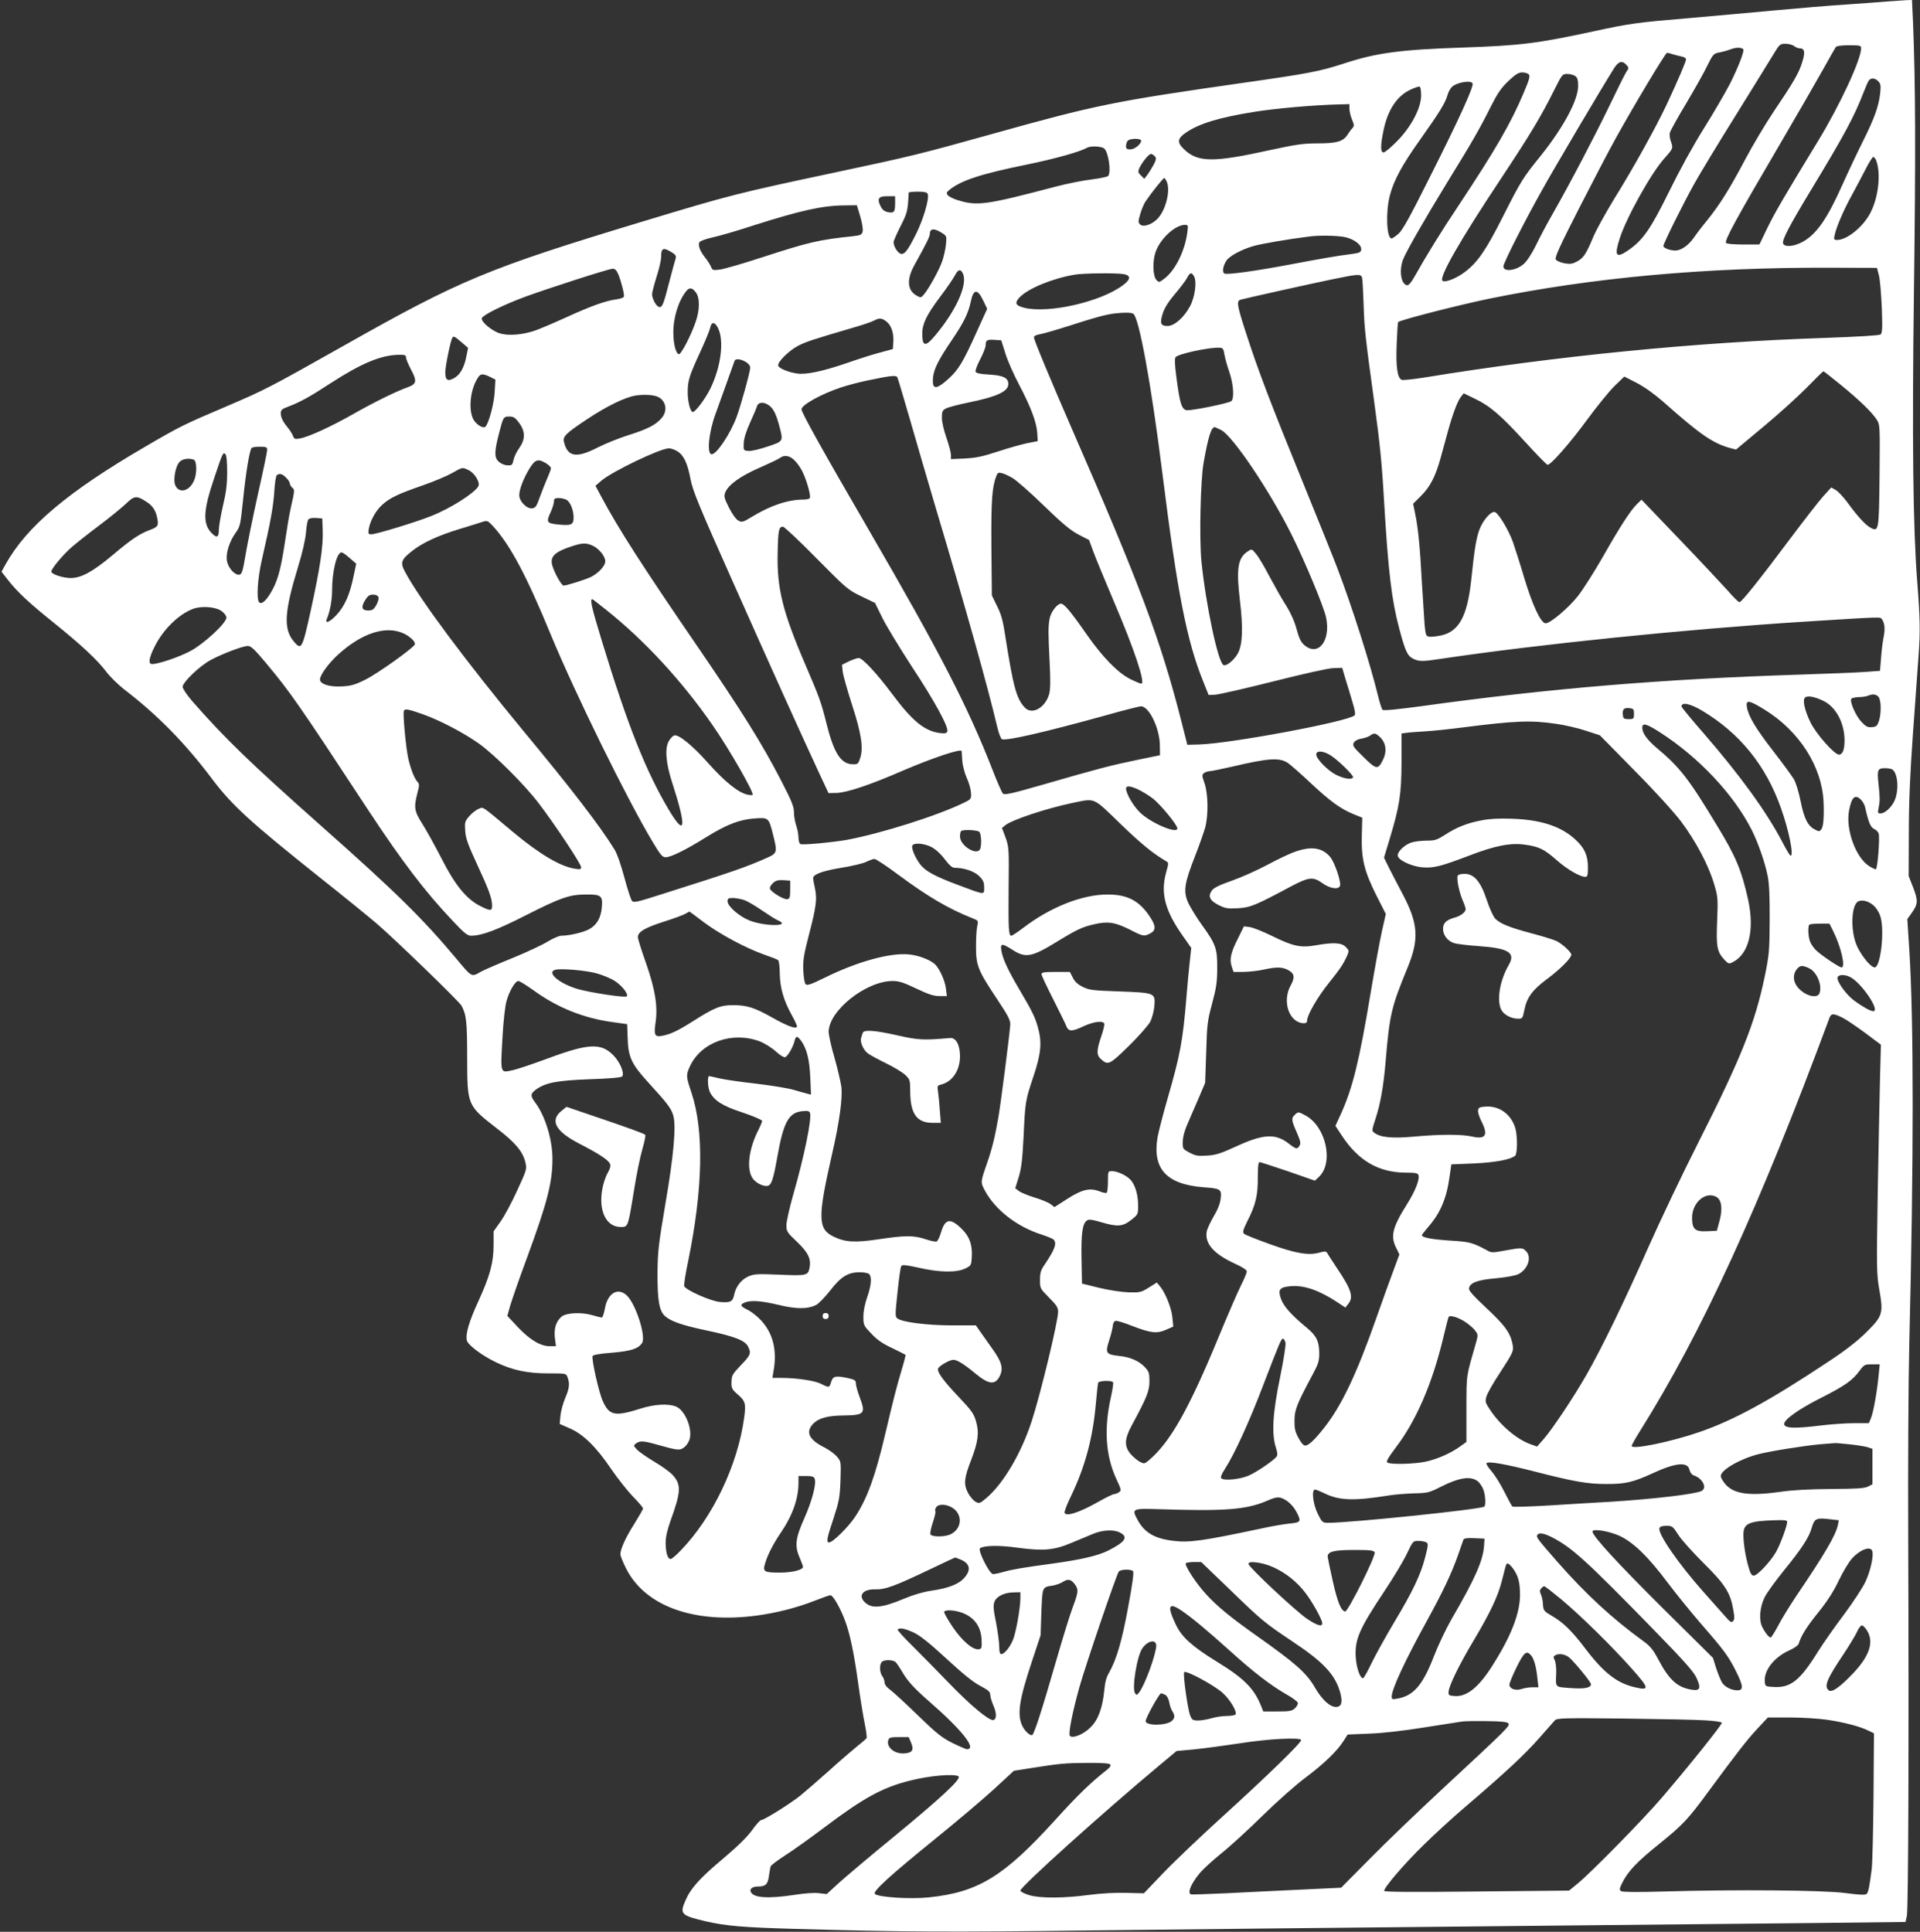 <?xml version="1.0" standalone="no"?>
<!DOCTYPE svg PUBLIC "-//W3C//DTD SVG 20010904//EN"
 "http://www.w3.org/TR/2001/REC-SVG-20010904/DTD/svg10.dtd">
<svg version="1.0" xmlns="http://www.w3.org/2000/svg"
 width="1272pt" height="1280pt" viewBox="0 0 1272 1280"
 preserveAspectRatio="xMidYMid meet">
<rect x="0" y="0" width="1272" height="1280" fill="#333333" stroke="none"/>
<g transform="translate(0,1280) scale(0.1,-0.1)"
fill="#ffffff" stroke="none">
<path d="M12500 12790 c-52 -5 -174 -13 -270 -20 -96 -6 -314 -24 -485 -40
-170 -16 -420 -38 -555 -50 -337 -28 -396 -36 -630 -87 -375 -81 -487 -95
-870 -108 -413 -14 -570 -35 -784 -105 -162 -53 -235 -67 -671 -129 -858 -123
-970 -145 -1670 -341 -469 -131 -531 -146 -1020 -250 -669 -142 -706 -152
-1295 -330 -1023 -310 -1200 -384 -1975 -822 -493 -278 -519 -291 -771 -399
-289 -123 -311 -134 -539 -267 -515 -300 -787 -529 -928 -781 l-27 -49 42 -54
c64 -82 143 -155 310 -289 182 -147 283 -242 343 -321 25 -33 78 -85 119 -117
217 -166 402 -354 578 -588 134 -179 255 -289 723 -662 149 -118 315 -253 370
-300 121 -104 545 -514 562 -544 32 -57 38 -105 38 -342 1 -323 -1 -318 202
-476 117 -90 166 -149 183 -218 11 -47 11 -49 -54 -190 -35 -78 -85 -170 -110
-205 l-46 -65 0 -89 c0 -118 -24 -206 -100 -372 -63 -137 -87 -220 -77 -262 8
-31 102 -101 192 -144 110 -53 209 -74 347 -74 118 0 119 0 128 -26 16 -40 12
-74 -16 -139 -14 -33 -28 -85 -31 -115 l-5 -55 68 -30 c88 -38 174 -122 274
-270 41 -60 105 -141 142 -180 38 -38 68 -74 68 -80 0 -6 -26 -51 -57 -101
-57 -89 -93 -168 -93 -203 0 -10 17 -52 37 -92 125 -251 449 -369 865 -314
134 18 270 53 389 100 48 19 93 35 101 35 17 0 66 -86 97 -170 32 -86 58 -209
86 -410 14 -102 34 -224 44 -272 10 -48 15 -91 12 -95 -3 -5 -33 -31 -66 -57
-33 -27 -116 -98 -183 -159 -68 -61 -154 -135 -190 -165 -71 -56 -240 -162
-260 -162 -6 0 -35 -31 -62 -70 -34 -46 -98 -108 -194 -189 -150 -126 -211
-194 -245 -274 -39 -89 -29 -99 132 -137 134 -31 244 -41 597 -51 713 -20 998
-22 1960 -10 547 6 1711 19 2585 27 875 9 1864 19 2200 22 l609 7 9 40 c10 44
14 1188 9 2495 -2 465 1 1048 7 1295 30 1214 30 2149 0 2613 l-13 202 32 45
c39 56 40 78 5 169 l-28 71 1 285 c0 206 8 387 27 655 15 204 32 441 38 528
11 154 10 237 -10 492 -27 348 -34 931 -21 1925 12 914 10 1366 -6 1768 l-7
152 -36 -1 c-20 -1 -79 -5 -131 -9z m-614 -295 c10 -8 26 -15 35 -15 35 0 40
-24 19 -91 -22 -72 -54 -128 -191 -331 -53 -79 -138 -222 -189 -318 -99 -188
-167 -297 -251 -401 -30 -36 -69 -87 -86 -112 -37 -53 -85 -87 -125 -87 -35 0
-78 17 -78 30 0 17 132 283 206 415 37 66 162 273 279 460 116 187 228 368
249 403 35 58 40 62 75 62 20 0 46 -7 57 -15z m444 -14 c0 -75 -141 -379 -287
-618 -224 -368 -281 -465 -333 -571 l-54 -112 -108 0 c-59 0 -109 4 -113 10
-11 17 61 150 360 660 111 190 237 408 280 485 43 77 82 146 87 153 7 8 38 12
89 12 71 0 79 -2 79 -19z m-781 -7 c10 -9 -35 -125 -88 -229 -31 -60 -109
-194 -173 -296 -71 -113 -162 -279 -231 -420 -122 -248 -173 -321 -272 -389
-79 -54 -92 -35 -54 81 44 138 208 432 295 529 59 66 60 68 43 115 -7 18 -9
43 -6 56 4 14 52 101 108 194 56 94 119 206 140 250 37 75 42 80 77 87 20 3
55 13 77 21 35 14 70 14 84 1z m-465 -34 c17 -5 43 -12 59 -15 15 -3 27 -11
27 -18 0 -15 -55 -143 -127 -297 -71 -151 -218 -417 -346 -623 -60 -98 -124
-214 -142 -258 -47 -113 -65 -139 -108 -162 -32 -17 -47 -18 -85 -11 -25 5
-50 16 -55 25 -8 13 27 89 155 340 91 178 200 387 243 464 126 227 329 565
339 565 5 0 23 -4 40 -10z m-309 -70 c17 -19 17 -21 -1 -47 -10 -16 -60 -116
-111 -223 -99 -205 -261 -514 -372 -709 -37 -64 -88 -159 -113 -212 -29 -59
-61 -108 -82 -127 -52 -46 -136 -56 -136 -17 0 22 134 287 252 498 84 152 400
686 482 816 29 45 53 52 81 21z m-646 -64 c9 -11 1 -38 -35 -122 -83 -198
-188 -379 -424 -735 -121 -181 -218 -338 -304 -491 -15 -27 -33 -48 -41 -48
-41 0 -58 91 -31 167 18 50 141 265 299 523 161 261 208 343 279 485 49 97 72
131 121 178 48 45 67 57 92 57 18 0 38 -6 44 -14z m307 -10 c15 -11 19 -26 19
-68 -1 -94 -101 -278 -250 -463 -115 -142 -130 -166 -248 -400 -112 -222 -168
-304 -252 -367 -58 -44 -134 -73 -149 -58 -23 23 114 264 383 669 200 302 270
418 360 599 49 98 52 102 84 102 18 0 42 -6 53 -14z m2009 -36 c15 -16 16 -30
11 -80 -10 -86 -39 -166 -113 -314 -36 -72 -98 -203 -138 -292 -99 -222 -169
-323 -258 -374 -60 -34 -124 -40 -134 -13 -8 22 42 118 180 346 227 374 292
496 354 657 14 36 29 71 35 78 15 18 42 15 63 -8z m-2689 -13 c8 -21 -90 -237
-281 -616 -134 -268 -182 -355 -210 -380 -20 -17 -40 -31 -46 -31 -33 0 -40
176 -11 286 27 102 81 201 204 374 125 176 164 240 178 291 5 20 19 44 30 54
33 30 127 45 136 22z m-341 -79 c0 -84 -66 -209 -160 -304 -40 -41 -80 -74
-89 -74 -21 0 -21 46 0 147 28 135 89 228 179 269 27 13 55 22 60 20 6 -1 10
-28 10 -58z m-475 -88 c0 -17 7 -47 15 -67 18 -43 18 -48 2 -65 -7 -7 -20 -26
-30 -41 -29 -45 -72 -57 -198 -57 -95 0 -141 -7 -313 -44 -380 -84 -481 -83
-573 6 -46 44 -43 70 12 108 88 61 219 101 455 139 144 23 394 45 558 49 l72
2 0 -30z m-1380 -212 c0 -23 -43 -58 -72 -58 -23 0 -28 4 -28 23 0 13 5 28 12
35 16 16 88 16 88 0z m-246 -51 c28 -20 49 -153 28 -183 -4 -5 -54 -16 -111
-23 -57 -7 -163 -28 -235 -47 -471 -124 -523 -131 -658 -88 -25 8 -52 22 -59
31 -11 13 -9 18 11 35 78 63 210 106 515 168 180 37 350 84 394 110 23 14 94
12 115 -3z m337 -53 c11 -13 9 -22 -9 -57 -13 -23 -31 -53 -42 -67 l-19 -25
-22 22 c-20 19 -21 25 -11 49 19 40 63 94 77 94 7 0 18 -7 26 -16z m4779 -28
c32 -85 15 -241 -37 -343 -47 -94 -156 -183 -222 -183 -21 0 -23 4 -17 30 10
52 61 171 114 266 27 50 68 127 91 172 23 45 46 82 51 82 6 0 15 -11 20 -24z
m-4699 -143 c24 -62 -10 -191 -65 -245 -39 -38 -93 -55 -113 -35 -13 13 -13
21 1 68 8 30 24 66 33 81 39 58 118 158 126 158 4 0 12 -12 18 -27z m-1585
-78 c12 -29 -27 -163 -75 -261 -60 -121 -83 -149 -111 -132 -20 13 -40 49 -40
74 0 8 21 56 47 107 45 90 47 99 53 220 0 4 27 7 60 7 45 0 62 -4 66 -15z
m-216 -64 c0 -57 -8 -65 -51 -56 -21 5 -35 17 -46 40 -24 50 -13 65 47 65 l50
0 0 -49z m-231 -85 c13 -44 19 -84 16 -99 -6 -23 -13 -26 -63 -32 -228 -24
-289 -38 -603 -140 -125 -41 -250 -77 -278 -81 -47 -6 -51 -5 -60 17 -5 13
-23 42 -40 63 -33 42 -47 77 -38 100 3 8 39 22 84 32 43 9 168 45 277 81 312
99 454 131 602 132 l81 1 22 -74z m2167 -106 c-16 -123 -80 -252 -152 -306
-32 -25 -36 -26 -51 -11 -26 26 -29 125 -7 188 32 89 128 177 193 179 23 0 23
-2 17 -50z m-1628 -2 c34 -21 34 -22 29 -77 -3 -31 -14 -81 -25 -112 -20 -58
-85 -176 -120 -219 -19 -23 -22 -24 -47 -10 -64 34 -70 106 -19 200 81 146
104 192 104 209 0 37 27 41 78 9z m2672 -29 c61 -13 112 -52 108 -83 -3 -18
-12 -22 -63 -29 -91 -11 -210 -32 -416 -71 -217 -41 -404 -67 -426 -59 -18 7
-12 50 12 86 20 31 100 74 180 97 53 15 233 46 370 63 66 9 187 6 235 -4z
m-4461 -100 c26 -16 32 -24 27 -42 -4 -12 -23 -82 -42 -155 -39 -153 -48 -174
-70 -165 -19 7 -44 55 -44 84 0 12 14 64 30 116 17 51 30 110 30 131 0 59 14
65 69 31z m7999 -154 c7 -27 15 -124 19 -215 5 -135 3 -167 -8 -176 -9 -7
-147 -15 -369 -23 -849 -28 -1783 -120 -2651 -262 -75 -12 -143 -19 -152 -16
-29 11 -40 84 -34 235 3 79 7 145 10 148 14 14 397 112 599 154 684 140 1434
209 2258 206 l315 -1 13 -50z m-8352 8 c21 -52 42 -136 37 -149 -2 -7 -26 -14
-52 -18 -69 -9 -164 -43 -333 -120 -81 -37 -173 -76 -205 -87 -79 -27 -171
-35 -228 -19 -54 15 -131 79 -123 102 9 22 145 89 288 142 169 61 550 184 577
185 17 1 27 -8 39 -36z m2285 0 c29 -75 -52 -249 -189 -410 -61 -73 -82 -69
-82 16 0 65 28 123 116 241 48 63 93 130 102 148 19 39 39 41 53 5z m1062 1
c51 -9 49 -35 -5 -75 -150 -111 -494 -188 -654 -148 -57 15 -64 32 -29 69 57
59 217 125 364 150 57 10 273 12 324 4z m468 -16 c19 -36 5 -138 -27 -197 -40
-75 -104 -131 -149 -131 -46 0 -53 18 -31 85 11 35 37 76 80 127 35 41 71 89
80 106 19 38 31 40 47 10z m1113 -10 c3 -13 7 -93 10 -178 5 -160 11 -211 70
-642 38 -277 51 -404 66 -668 27 -456 50 -649 100 -835 40 -150 54 -180 91
-199 39 -20 63 -20 187 -1 644 96 1613 195 2392 245 539 34 515 33 527 18 19
-24 23 -65 12 -119 -6 -30 -14 -92 -17 -139 l-7 -85 -95 -7 c-52 -4 -248 -12
-435 -18 -912 -29 -1663 -92 -2493 -207 -177 -24 -266 -33 -273 -26 -5 5 -19
48 -30 94 -50 206 -170 585 -269 844 -23 61 -125 315 -227 565 -210 515 -299
747 -378 993 -60 184 -64 213 -37 221 35 10 471 107 607 135 178 37 193 37
199 9z m-4415 -94 c28 -35 28 -115 0 -196 -30 -89 -98 -220 -112 -215 -20 6
-36 68 -36 143 -1 101 35 214 87 277 21 24 37 21 61 -9z m1906 -58 l25 -52
-68 -150 c-91 -202 -121 -252 -185 -311 -88 -80 -115 -77 -105 12 7 54 39 117
125 243 77 114 108 176 124 252 18 87 45 89 84 6z m993 -85 c38 -24 119 -467
192 -1051 100 -798 162 -1116 273 -1390 l34 -85 45 2 c25 2 198 41 384 88 202
51 363 87 397 88 l59 2 22 -75 c13 -41 34 -110 46 -152 16 -51 21 -81 14 -88
-41 -41 -827 -188 -1033 -193 l-75 -2 -43 170 c-134 525 -277 905 -718 1915
-148 340 -255 597 -255 614 0 10 14 17 38 21 20 3 114 30 207 60 168 54 232
71 290 78 58 7 110 7 123 -2z m-1635 -52 c32 -24 50 -79 45 -138 l-3 -44 -85
-23 c-47 -12 -143 -43 -215 -68 -162 -56 -275 -80 -335 -71 -58 9 -117 33
-124 51 -9 23 71 102 134 134 54 27 91 39 349 115 68 19 135 42 150 50 36 20
54 18 84 -6z m-1117 -41 c43 -83 21 -258 -50 -403 -33 -67 -99 -155 -116 -155
-16 0 -34 67 -34 130 0 79 10 109 84 270 32 69 61 140 65 158 8 41 30 41 51 0z
m-1698 -96 l43 -37 -11 -55 c-14 -73 -40 -121 -79 -144 -45 -26 -61 -16 -61
38 0 39 35 209 47 229 7 12 16 8 61 -31z m3602 -72 c14 -47 56 -142 92 -210
78 -148 116 -250 120 -321 l3 -52 -67 -13 c-36 -7 -124 -32 -195 -55 -102 -34
-147 -43 -220 -47 l-93 -4 0 28 c0 16 -14 67 -30 114 -17 48 -30 104 -30 132
0 42 3 49 28 62 16 8 87 27 158 41 180 37 254 72 254 120 0 41 -32 57 -125 63
-61 3 -88 9 -92 19 -3 8 11 45 31 83 20 38 36 80 36 93 0 33 8 38 59 35 l44
-3 27 -85z m1452 -10 c4 -25 19 -77 33 -117 27 -80 33 -174 12 -191 -17 -14
-262 -64 -295 -60 -33 4 -46 46 -68 216 -12 92 -13 126 -5 136 19 22 225 66
291 62 21 -1 26 -7 32 -46z m-5422 -19 c0 -10 14 -43 30 -74 44 -82 41 -101
-17 -122 -80 -29 -221 -98 -362 -178 -146 -83 -296 -152 -353 -162 -34 -6 -39
-5 -47 17 -5 13 -20 37 -34 54 -33 40 -47 68 -47 97 0 20 9 28 48 42 81 31
142 64 284 157 202 131 334 186 451 187 39 1 47 -2 47 -18z m2249 -28 c19 -11
31 -26 31 -39 0 -27 -62 -252 -91 -329 -41 -110 -131 -245 -164 -245 -33 0
-21 139 24 264 16 45 50 140 76 211 26 72 49 136 51 143 5 17 37 15 73 -5z
m7251 -149 c127 -103 213 -187 243 -234 22 -35 22 -40 19 -370 -4 -369 -5
-375 -59 -347 -34 18 -89 78 -154 168 -26 35 -60 72 -77 82 l-30 17 -52 -57
c-29 -32 -124 -155 -213 -273 -209 -280 -329 -430 -343 -430 -7 0 -42 35 -79
78 -38 42 -181 195 -319 339 l-251 262 -28 -27 c-43 -41 -115 -152 -226 -348
-57 -100 -132 -218 -167 -263 -62 -79 -183 -181 -214 -181 -32 0 -88 120 -145
311 -25 85 -58 187 -72 228 -29 80 -94 188 -119 198 -25 9 -81 -55 -104 -119
-21 -61 -31 -120 -54 -338 -26 -234 -81 -334 -197 -360 -30 -7 -65 -10 -79 -9
-23 4 -25 9 -32 79 -3 41 -11 167 -18 280 -12 231 -25 365 -45 458 l-13 64 52
52 c61 61 96 128 131 255 14 50 36 130 49 179 32 114 63 196 85 223 l18 23 74
-36 c99 -47 172 -109 335 -288 75 -82 141 -150 147 -150 22 0 152 149 261 298
63 86 144 186 180 222 l67 65 82 -42 c52 -27 116 -73 176 -125 245 -218 330
-276 444 -307 l38 -10 182 152 c100 83 229 200 287 259 58 59 107 108 110 108
3 0 52 -39 110 -86z m-8944 49 l36 -18 -5 -85 c-4 -74 -39 -206 -61 -227 -13
-14 -56 10 -77 43 -38 62 -25 203 27 281 17 28 32 29 80 6z m2699 -3 c3 -5 39
-127 81 -271 41 -144 119 -410 173 -593 195 -651 347 -1194 407 -1450 10 -43
24 -81 32 -84 31 -12 285 47 669 153 127 36 241 65 252 65 53 0 122 -141 125
-254 l1 -70 -155 -32 c-169 -35 -251 -56 -624 -164 -205 -59 -251 -69 -262
-58 -7 7 -37 76 -67 153 -165 423 -350 782 -822 1595 -303 521 -445 776 -445
798 0 29 132 102 262 145 42 14 121 35 175 46 158 33 189 36 198 21z m-1583
-131 c51 -27 62 -91 22 -138 -38 -46 -95 -75 -223 -115 -63 -20 -154 -57 -203
-82 -141 -72 -198 -62 -222 39 -8 35 13 56 153 149 131 87 250 145 321 157 57
9 123 5 152 -10z m748 -69 c18 -19 35 -56 49 -108 32 -120 35 -114 -74 -151
-53 -18 -109 -31 -127 -29 -32 3 -33 4 -31 50 1 31 15 77 41 135 22 48 43 98
47 111 10 34 60 30 95 -8z m-1671 -102 c42 -57 42 -109 1 -167 -17 -23 -34
-58 -38 -79 -8 -34 -11 -37 -41 -35 -19 0 -43 11 -58 25 -29 27 -28 65 2 183
29 113 30 115 69 115 29 0 39 -7 65 -42z m4652 -48 c76 -39 320 -401 464 -689
89 -178 215 -480 230 -551 33 -154 -51 -263 -143 -185 -23 19 -35 44 -52 106
-14 52 -38 106 -68 154 -26 40 -75 127 -110 192 -34 66 -75 135 -91 153 -28
34 -28 34 -54 17 -67 -43 -78 -114 -52 -331 21 -178 17 -284 -13 -343 -24 -45
-75 -88 -96 -80 -36 14 -118 402 -147 691 -14 147 -6 537 15 651 31 173 50
234 74 235 1 0 21 -9 43 -20z m-6321 -131 c0 -11 -27 -143 -61 -292 -33 -150
-70 -330 -82 -402 -19 -114 -25 -130 -42 -133 -31 -4 -76 48 -82 96 -7 50 18
126 59 183 29 40 31 51 49 224 17 167 41 314 55 336 3 5 27 9 55 9 43 0 49 -3
49 -21z m2717 -9 c43 -26 68 -79 88 -186 15 -77 53 -170 280 -679 252 -566
444 -992 573 -1270 l61 -130 53 1 c69 2 222 53 440 148 201 86 387 148 389
129 0 -5 2 -33 4 -63 2 -31 15 -81 30 -115 15 -32 27 -77 28 -100 2 -38 0 -41
-43 -62 -176 -87 -554 -206 -780 -248 -98 -17 -289 -35 -307 -28 -7 3 -13 22
-13 43 0 21 -7 57 -15 80 -8 23 -15 63 -15 88 0 37 -15 74 -83 206 -130 252
-263 464 -562 901 -353 515 -519 773 -631 983 l-39 73 39 34 c72 61 388 213
446 214 14 1 39 -8 57 -19z m-2982 -138 c0 -81 -7 -136 -28 -224 -15 -65 -27
-135 -27 -157 0 -53 -14 -59 -50 -21 -58 62 -53 149 19 362 57 170 59 174 75
158 7 -7 11 -51 11 -118z m3752 84 c16 -13 41 -46 55 -73 29 -53 62 -168 53
-183 -3 -6 -21 -10 -40 -10 -104 0 -218 -38 -345 -115 -59 -36 -65 -37 -89
-24 -16 9 -40 43 -62 86 -32 64 -34 75 -24 101 22 51 98 106 223 161 66 29
128 58 138 66 28 21 59 18 91 -9z m-3973 -2 c20 -8 22 -91 2 -137 -30 -71 -98
-90 -124 -34 -17 35 0 129 29 158 19 19 62 25 93 13z m2334 -24 c17 -11 32
-25 32 -32 0 -7 -12 -40 -27 -73 -14 -33 -36 -89 -49 -125 -19 -55 -27 -65
-48 -68 -36 -5 -86 46 -86 87 0 38 29 114 70 180 36 57 55 63 108 31z m-514
-45 c41 -19 79 -83 65 -107 -26 -46 -185 -147 -312 -197 -102 -41 -365 -121
-396 -121 -21 0 -23 3 -18 35 9 54 47 123 89 160 50 46 107 73 269 129 75 26
162 63 195 82 69 39 66 39 108 19z m3605 -53 c25 -15 118 -96 206 -182 123
-119 177 -164 230 -192 l70 -36 29 -79 c16 -43 75 -186 131 -318 140 -327 216
-555 186 -555 -6 0 -40 14 -74 31 -82 42 -181 143 -287 294 -107 154 -150 205
-171 205 -25 0 -67 -55 -75 -98 -10 -50 -10 -99 0 -292 6 -119 5 -177 -3 -208
-25 -91 -113 -141 -161 -91 -56 59 -77 137 -130 474 -15 102 -27 145 -55 200
l-34 70 -3 320 c-2 312 4 396 33 472 8 21 14 24 36 18 15 -3 47 -18 72 -33z
m-4814 3 c14 -13 25 -30 25 -38 0 -8 7 -20 16 -28 17 -14 17 -17 -10 -136 -9
-39 -25 -134 -36 -210 -27 -180 -46 -255 -82 -325 -38 -72 -73 -107 -91 -89
-19 20 -11 157 18 283 58 253 75 348 82 448 3 58 11 108 17 112 19 13 36 9 61
-17z m-923 -161 c41 -26 62 -60 71 -114 8 -44 2 -52 -54 -73 -66 -25 -120 -61
-244 -166 -130 -109 -207 -151 -276 -151 -52 0 -129 25 -129 43 0 19 82 117
139 165 31 27 111 90 179 141 68 51 146 115 175 142 58 56 72 57 139 13z
m2780 15 c26 -14 48 -68 48 -118 0 -49 -15 -55 -105 -46 -74 8 -78 15 -45 86
11 24 20 54 20 67 0 18 6 22 31 22 17 0 39 -5 51 -11z m-1614 -203 c4 -107
-18 -251 -79 -530 -57 -259 -62 -266 -113 -206 -69 83 -63 195 29 495 28 91
48 179 52 225 3 41 10 81 16 88 6 8 26 12 51 10 l41 -3 3 -79z m1129 27 c113
-124 221 -327 379 -711 160 -388 506 -1094 677 -1379 52 -87 65 -103 87 -103
35 0 134 49 267 132 137 85 222 118 323 125 91 7 93 5 120 -102 31 -122 30
-128 -37 -158 -141 -63 -228 -93 -702 -243 -169 -54 -184 -57 -196 -41 -6 9
-29 79 -49 154 -22 83 -48 157 -66 186 -93 151 -287 404 -601 782 -379 459
-685 869 -784 1053 -35 64 -29 83 46 142 69 54 170 101 314 145 66 20 131 40
145 45 39 13 40 12 77 -27z m2142 -212 c199 -201 209 -210 297 -252 l91 -44
48 -98 c26 -53 115 -199 196 -324 154 -233 245 -402 235 -430 -5 -12 -16 -14
-51 -10 -101 14 -181 80 -313 257 -103 138 -198 240 -223 240 -10 0 -39 -10
-65 -22 l-46 -23 5 -46 c3 -25 31 -123 61 -217 63 -193 77 -289 54 -357 -13
-38 -16 -40 -51 -39 -77 3 -123 75 -172 272 -35 139 -45 168 -137 382 -154
358 -192 512 -186 751 3 148 8 169 35 169 9 0 109 -94 222 -209z m-1486 85
c43 -18 87 -71 87 -105 0 -30 -44 -78 -95 -104 -35 -17 -161 -57 -181 -57 -14
0 -60 82 -75 133 -17 59 16 91 131 128 67 22 91 23 133 5z m-1606 -84 l43 -37
-19 -90 c-24 -115 -58 -192 -111 -249 -43 -47 -79 -62 -65 -28 21 50 35 125
35 187 0 130 31 255 63 255 6 0 31 -17 54 -38z m190 -259 c4 -9 -3 -32 -14
-52 -17 -30 -27 -36 -54 -36 -43 0 -49 22 -19 70 17 27 28 35 51 35 19 0 32
-6 36 -17z m1509 -84 c253 -201 503 -472 705 -764 110 -158 277 -450 265 -462
-2 -3 -18 -2 -35 2 -59 13 -148 84 -256 205 -106 120 -201 197 -229 187 -8 -3
-23 -18 -33 -34 -30 -46 -23 -147 20 -278 97 -299 89 -367 -22 -181 -154 259
-274 563 -445 1123 -66 217 -79 273 -62 273 2 0 43 -32 92 -71z m-2548 -8 c18
-13 32 -31 32 -43 0 -37 -154 -179 -245 -225 -75 -39 -207 -83 -247 -83 -28 0
-22 39 17 117 56 112 158 212 252 248 56 22 151 15 191 -14z m1212 -151 c41
-21 74 -54 68 -70 -7 -22 -246 -193 -327 -233 -70 -35 -96 -42 -155 -45 -84
-5 -146 15 -146 46 0 29 56 106 118 163 161 147 323 198 442 139z m-923 -187
c167 -200 214 -267 684 -983 224 -340 375 -538 554 -727 80 -86 102 -103 126
-103 71 0 172 38 364 136 229 116 288 137 397 137 101 1 112 -8 105 -85 -6
-70 -33 -117 -84 -145 -38 -21 -132 -43 -184 -43 -15 0 -56 -18 -91 -39 -35
-22 -142 -72 -238 -111 -96 -39 -188 -79 -205 -89 -62 -36 -58 -38 -162 87
-218 261 -401 442 -898 882 -473 420 -633 575 -853 826 -34 40 -62 81 -62 93
0 31 114 140 188 179 79 42 209 91 243 92 21 0 43 -20 116 -107z m10687 -229
c19 -19 21 -112 3 -164 -10 -29 -17 -36 -45 -38 -28 -3 -40 3 -70 35 -38 40
-79 134 -67 153 3 5 25 10 48 11 23 0 51 4 62 9 31 13 52 11 69 -6z m-364 -28
c84 -41 140 -147 140 -263 0 -61 -13 -93 -37 -93 -30 0 -149 134 -188 212 -41
84 -56 155 -34 168 18 12 66 2 119 -24z m-390 -58 c231 -142 381 -378 391
-613 4 -95 -1 -161 -14 -179 -13 -17 -16 -17 -44 -2 -46 23 -71 72 -94 187
-11 57 -31 122 -44 145 -13 22 -75 107 -138 188 -116 150 -164 230 -174 292
-8 49 15 45 117 -18z m-415 -6 c250 -149 424 -363 524 -647 53 -149 86 -315
64 -315 -5 0 -28 39 -53 87 -104 200 -279 442 -519 719 -83 95 -151 177 -151
183 0 31 57 19 135 -27z m-450 -22 c0 -33 -2 -35 -35 -35 -29 0 -36 4 -38 23
-6 40 5 54 40 50 30 -3 33 -6 33 -38z m-8028 -1 c114 -40 273 -123 376 -196
106 -76 302 -272 398 -398 106 -139 279 -400 279 -421 0 -14 -7 -16 -42 -10
-97 15 -236 98 -413 246 -211 177 -191 164 -225 150 -17 -7 -44 -28 -61 -48
-29 -33 -31 -40 -27 -96 3 -50 17 -90 80 -226 78 -168 98 -224 98 -272 0 -35
-12 -35 -77 -2 -91 45 -168 138 -257 314 -44 85 -101 189 -128 231 -54 85 -57
109 -33 203 14 52 14 61 1 75 -21 24 -44 81 -61 154 -16 71 -38 304 -29 318 8
14 26 11 121 -22z m7512 -65 c58 -8 148 -29 198 -46 l92 -30 228 -232 c137
-138 261 -275 310 -339 98 -131 182 -290 218 -412 26 -86 27 -97 21 -247 -7
-173 -1 -206 51 -260 24 -25 28 -26 53 -13 107 55 145 213 101 415 -44 196
-81 285 -206 490 -187 310 -246 386 -399 514 -64 54 -96 99 -96 134 0 34 26
28 115 -29 259 -166 491 -413 610 -648 43 -86 89 -218 106 -306 10 -48 14
-139 13 -290 -1 -205 -3 -230 -32 -372 -64 -310 -156 -541 -438 -1098 -106
-209 -256 -524 -334 -700 -161 -364 -306 -663 -410 -845 -87 -152 -224 -357
-283 -425 l-44 -50 -39 14 c-92 31 -203 125 -272 229 -33 49 -34 55 -24 90 6
20 43 86 82 145 100 154 100 155 89 208 -16 72 -52 120 -174 234 -85 80 -115
113 -113 128 5 37 57 57 178 67 64 6 128 17 148 27 64 31 92 113 52 153 -24
24 -29 24 -140 4 -80 -15 -90 -15 -116 0 -98 53 -116 58 -248 66 -121 8 -186
20 -186 36 0 3 18 26 40 52 81 92 123 189 143 333 l12 84 150 6 c143 7 240 25
273 51 15 13 16 127 2 179 -26 93 -104 152 -195 147 -43 -3 -50 -6 -53 -25 -2
-12 8 -44 22 -72 47 -92 29 -122 -60 -102 -71 16 -209 16 -385 0 -144 -13
-223 -6 -264 25 -18 13 -17 17 8 94 32 97 53 214 67 382 26 309 38 358 144
616 79 190 72 293 -30 487 -30 56 -70 134 -90 173 l-35 71 35 116 c68 225 80
301 81 515 l0 192 30 4 c17 3 73 7 125 10 52 3 165 15 250 26 344 44 454 49
619 24z m-1179 -77 c52 -40 63 -102 30 -166 -31 -62 -43 -60 -127 23 -68 66
-74 76 -64 95 8 13 25 23 51 27 22 4 48 13 57 20 22 17 34 17 53 1z m-318
-130 c50 -30 159 -137 152 -148 -10 -17 -60 -9 -112 17 -56 28 -132 106 -132
135 0 27 45 25 92 -4z m-276 -55 c21 -16 90 -76 152 -135 124 -116 194 -167
280 -202 l57 -23 -3 -119 c-4 -153 16 -236 98 -399 l61 -120 -25 -111 c-14
-61 -48 -248 -76 -415 -76 -455 -119 -627 -197 -800 l-36 -78 41 -62 c111
-170 246 -248 429 -248 57 0 75 -3 80 -15 10 -28 -19 -104 -75 -193 -98 -156
-112 -213 -71 -293 l20 -41 -40 -108 c-22 -59 -73 -199 -112 -311 -132 -376
-232 -586 -350 -734 -65 -82 -104 -117 -125 -113 -10 1 -29 25 -43 53 -21 39
-26 63 -25 115 1 69 15 106 119 300 39 72 45 92 45 142 0 79 -18 117 -81 169
-103 85 -155 143 -173 194 -21 62 -9 76 67 83 87 7 188 -28 306 -106 l54 -36
18 23 c38 46 23 95 -74 239 -28 43 -57 86 -62 96 -9 16 -15 17 -55 6 -72 -20
-157 -5 -329 57 -86 31 -162 61 -169 68 -11 10 -7 25 21 82 56 110 71 174 70
291 0 69 3 102 11 102 6 0 91 -28 189 -61 l178 -62 26 24 c101 94 48 336 -90
409 -45 24 -46 24 -66 6 -27 -25 -27 -35 9 -117 24 -55 29 -73 20 -89 -15 -27
-23 -26 -75 15 -87 66 -167 61 -345 -21 -105 -48 -136 -58 -195 -61 -60 -4
-76 -1 -115 20 -45 24 -45 25 -44 74 1 34 13 77 39 134 20 46 53 122 73 169
l36 85 7 200 c5 184 8 210 39 325 28 104 34 144 34 235 1 130 -9 159 -104 290
-33 46 -72 110 -87 141 -35 76 -27 129 42 306 30 76 61 165 70 197 21 83 19
222 -5 291 -18 51 -18 56 -3 68 9 6 26 12 36 12 11 0 78 14 149 30 246 58 318
62 374 22z m4000 -40 c38 -25 46 -139 15 -208 -21 -45 -64 -84 -93 -84 -18 0
-19 4 -12 38 9 45 9 66 -1 159 -10 92 -5 103 42 103 21 0 43 -4 49 -8z m-4996
-133 c24 -11 67 -37 95 -58 52 -39 165 -177 165 -200 0 -40 -181 38 -250 108
-44 44 -90 124 -90 156 0 20 26 19 80 -6z m4790 -69 c11 -11 22 -32 26 -47 22
-100 36 -134 59 -145 14 -6 27 -20 31 -30 9 -29 -7 -238 -19 -238 -5 0 -24 9
-42 20 -90 55 -159 244 -135 369 17 91 40 111 80 71z m-4908 -158 c140 -135
215 -196 303 -248 18 -10 18 -13 0 -77 -37 -137 -7 -251 111 -418 l56 -80 -11
-102 c-6 -56 -16 -158 -21 -227 -24 -289 -42 -383 -124 -666 -30 -104 -60
-221 -67 -258 -36 -211 59 -314 306 -333 112 -8 119 -13 112 -75 -4 -33 -20
-74 -46 -117 -21 -36 -42 -81 -46 -98 -16 -80 43 -149 180 -213 55 -25 85 -44
85 -55 0 -8 -17 -50 -39 -93 -21 -42 -87 -194 -146 -337 -199 -483 -323 -702
-464 -821 -28 -24 -32 -24 -59 -10 -16 8 -43 31 -61 51 -43 50 -42 99 4 185
102 189 120 232 120 297 0 55 -3 65 -30 94 -39 42 -99 68 -174 75 -84 9 -90
20 -63 102 12 37 23 80 24 97 2 18 9 31 19 33 9 2 58 -13 108 -33 124 -48 165
-53 226 -26 l48 21 -6 60 c-5 61 -46 164 -83 208 l-20 24 -54 -34 c-50 -31
-58 -33 -134 -31 -47 2 -129 14 -195 30 l-113 28 -3 163 c-3 171 6 236 37 256
13 8 36 5 92 -12 109 -32 143 -30 199 14 46 36 47 38 47 93 0 68 -15 126 -43
165 -23 32 -88 65 -129 66 -28 0 -28 0 -28 -69 0 -39 -4 -72 -9 -75 -4 -3 -27
2 -49 11 -63 24 -116 11 -213 -52 l-83 -53 -24 18 c-13 11 -61 31 -107 45 -45
14 -93 33 -106 44 l-23 18 23 74 c18 59 24 114 32 264 11 238 12 242 66 404
51 152 57 227 28 328 -20 69 -38 104 -122 247 -75 127 -111 204 -119 258 -8
49 4 49 76 3 84 -54 125 -47 287 52 137 84 173 101 253 119 90 21 138 13 236
-36 87 -45 93 -46 134 -25 38 20 39 48 1 106 -70 109 -150 152 -281 152 -169
1 -380 -83 -560 -220 -38 -29 -74 -53 -80 -53 -18 0 -20 43 -18 315 3 261 2
272 -20 335 l-24 64 22 18 c45 36 270 111 446 148 153 31 131 41 316 -138z
m-934 -54 c13 -13 16 -85 6 -112 -19 -50 -134 19 -134 81 0 16 3 33 7 36 11
12 108 8 121 -5z m-318 -100 c28 -15 61 -44 88 -80 32 -42 50 -58 67 -58 62 0
130 -23 162 -55 27 -27 33 -41 33 -75 0 -51 9 -52 -175 17 -152 57 -215 91
-249 136 -32 42 -59 105 -52 123 8 22 76 17 126 -8z m-216 -186 c193 -143 329
-223 490 -287 38 -15 38 -16 30 -53 -5 -20 -8 -82 -8 -137 0 -123 14 -157 141
-347 72 -109 87 -137 86 -167 -3 -54 -61 -512 -79 -616 -23 -131 -41 -205 -75
-303 -44 -126 -44 -125 -13 -183 68 -125 209 -235 368 -287 44 -14 84 -31 88
-37 20 -27 6 -63 -59 -161 -28 -40 -33 -57 -33 -105 0 -56 1 -57 60 -117 50
-50 60 -65 60 -94 0 -62 -116 -544 -175 -725 -69 -212 -187 -412 -298 -507
-46 -39 -49 -40 -75 -26 -15 9 -37 35 -50 60 -29 57 -25 97 24 222 44 116 52
176 30 251 -14 49 -30 72 -111 157 -107 113 -148 170 -140 192 7 18 76 58 101
58 25 0 73 -30 145 -90 90 -75 132 -79 163 -17 24 50 13 93 -49 179 -25 35
-59 84 -77 109 l-33 47 -162 0 c-165 1 -324 21 -358 46 -15 11 -15 24 1 173 9
89 20 167 25 174 6 10 30 8 116 -11 138 -32 251 -33 308 -5 39 19 40 22 43 75
5 82 -15 137 -66 187 -76 75 -111 69 -138 -24 -9 -30 -22 -57 -29 -59 -7 -3
-40 4 -73 15 -77 26 -135 26 -309 0 -159 -24 -223 -20 -300 17 -106 51 -107
125 -9 554 47 204 69 366 60 438 -4 31 -24 118 -45 192 -22 74 -39 152 -39
173 0 140 247 337 424 337 41 0 73 -10 156 -50 82 -39 116 -50 154 -50 l49 0
-6 49 c-6 54 -44 136 -74 163 -32 29 -108 58 -170 64 -125 13 -345 -48 -559
-154 -91 -45 -117 -53 -126 -44 -8 8 -14 47 -16 91 -3 65 2 101 36 232 49 189
56 239 42 309 -7 30 -12 61 -13 69 -3 27 59 50 186 71 70 11 144 29 165 39 20
10 45 19 54 20 10 1 83 -48 162 -107z m-719 -97 c0 -52 -3 -60 -20 -63 -26 -3
-115 53 -115 73 0 8 10 24 22 35 18 16 33 20 68 18 l45 -3 0 -60z m-304 -69
c20 -7 72 -37 115 -67 44 -30 91 -60 107 -67 95 -41 -84 -42 -188 -1 -68 27
-145 94 -145 127 0 19 6 22 38 22 20 -1 53 -7 73 -14z m7491 -45 c15 -17 32
-47 37 -68 27 -97 -1 -333 -39 -333 -25 0 -84 71 -116 138 -47 100 -41 282 10
301 31 12 77 -5 108 -38z m-7760 -101 c103 -78 280 -173 403 -216 44 -15 85
-31 90 -36 6 -5 11 -46 11 -91 2 -94 26 -177 80 -274 19 -34 34 -67 34 -73 0
-22 -58 -2 -161 56 -120 68 -171 84 -263 84 -84 0 -124 -17 -269 -109 -98 -62
-147 -85 -204 -95 -45 -8 -52 7 -40 88 16 106 -2 219 -63 394 -29 81 -53 158
-54 171 -2 36 46 64 178 106 61 19 122 42 136 50 14 8 26 14 27 15 2 0 45 -32
95 -70z m7482 -58 c52 -103 85 -242 56 -242 -16 0 -143 86 -172 117 -15 15
-32 41 -37 56 -12 31 -15 100 -4 110 3 4 35 7 69 7 l64 0 24 -48z m-158 -248
c50 -24 86 -109 69 -163 -15 -47 -115 -13 -155 51 -23 37 -20 80 7 110 20 22
35 23 79 2z m-8031 -34 c38 -11 90 -32 115 -48 49 -30 96 -90 82 -104 -10 -10
-237 24 -322 48 -122 35 -212 110 -152 128 36 11 209 -4 277 -24z m8303 -24
c76 -40 201 -226 152 -226 -18 0 -72 30 -126 70 -56 42 -119 131 -110 155 7
19 49 19 84 1z m-8726 -86 c160 -117 336 -187 530 -213 l93 -13 3 -86 c3 -132
24 -177 140 -304 128 -140 150 -170 163 -218 19 -70 2 -266 -53 -584 -45 -266
-51 -314 -52 -457 -1 -176 11 -249 47 -283 38 -36 114 -63 276 -97 185 -39
256 -66 276 -106 23 -44 19 -57 -47 -125 -56 -59 -61 -68 -62 -110 -1 -41 3
-49 35 -78 57 -48 62 -64 49 -159 -42 -313 -208 -661 -419 -879 -30 -32 -61
-58 -68 -58 -20 0 -33 44 -33 108 0 38 11 85 31 142 71 195 73 242 17 305 -16
19 -71 59 -122 89 -50 30 -102 66 -116 81 -24 26 -25 27 -6 41 27 19 48 18
146 -10 131 -37 145 -38 174 -15 14 11 30 35 35 54 19 70 -31 191 -90 215 -50
21 -144 16 -234 -13 -171 -54 -208 -47 -251 48 -26 55 -76 279 -68 300 3 8 49
16 129 22 126 11 174 26 199 65 26 43 -39 249 -98 311 -59 60 -129 22 -148
-80 -6 -35 -16 -63 -21 -63 -5 0 -34 7 -64 16 -73 21 -173 16 -204 -11 -36
-33 -50 -78 -43 -140 l7 -55 -40 0 c-62 0 -132 42 -211 125 l-71 76 19 68 c11
37 61 182 113 322 132 359 167 494 167 650 0 129 -49 288 -116 376 -32 42 -30
57 7 84 65 46 140 60 356 68 125 4 207 11 214 18 18 18 -11 93 -56 139 -82 85
-164 82 -438 -20 -95 -35 -198 -70 -230 -77 -86 -18 -82 -30 -67 236 5 88 16
187 25 220 18 67 58 135 79 135 8 0 52 -27 98 -60z m8676 -184 c26 -13 93 -59
150 -101 l103 -77 -6 -226 c-3 -125 -10 -465 -15 -757 -8 -503 -8 -536 11
-643 27 -156 22 -172 -89 -282 -59 -58 -139 -120 -247 -191 -392 -261 -632
-391 -860 -469 -189 -65 -445 -117 -445 -91 0 6 23 48 52 94 412 656 791 1483
1259 2745 11 28 28 28 87 -2z m-7175 -156 c31 -12 78 -41 106 -66 28 -26 55
-42 63 -39 17 7 53 68 62 108 3 15 10 27 16 27 5 0 17 -12 28 -27 37 -52 55
-124 60 -242 l5 -114 -24 6 c-13 3 -55 15 -92 26 -38 11 -150 29 -250 41 -100
11 -209 27 -242 35 -33 8 -63 14 -67 15 -13 0 -9 -80 6 -108 29 -56 86 -91
211 -132 61 -20 122 -45 134 -56 2 -2 -10 -32 -27 -66 -62 -123 -77 -253 -37
-314 19 -30 69 -56 98 -52 27 4 39 36 67 194 40 227 75 291 162 301 37 4 49 2
54 -10 14 -36 -38 -290 -112 -547 -24 -85 -44 -174 -44 -198 0 -41 4 -48 71
-111 74 -71 94 -113 82 -173 -10 -49 -20 -52 -198 -44 -150 6 -169 5 -208 -12
-47 -21 -82 -67 -93 -120 -9 -47 -26 -55 -93 -49 -62 5 -228 79 -238 105 -3 7
8 82 26 165 98 479 106 865 22 1117 -37 109 -37 117 -9 177 74 158 280 231
461 163z m6337 -1030 c35 -19 43 -76 23 -155 l-19 -70 -64 -3 c-81 -4 -100 13
-100 90 0 100 89 176 160 138z m-5612 -512 c19 -19 14 -77 -13 -153 -15 -43
-25 -92 -25 -128 0 -57 1 -60 52 -113 38 -41 75 -67 138 -96 47 -23 87 -43 89
-45 2 -1 -10 -49 -27 -105 -31 -102 -54 -194 -107 -418 -65 -278 -120 -430
-199 -549 -47 -71 -149 -171 -173 -171 -20 0 -16 24 29 159 37 114 42 138 46
251 4 125 4 126 -23 158 -15 18 -51 44 -79 59 -108 53 -132 105 -77 161 37 36
95 52 198 53 141 2 150 12 108 122 -14 37 -25 78 -25 91 0 20 -7 25 -58 36
-78 16 -94 12 -106 -28 -11 -38 -14 -38 -67 -11 -42 21 -161 39 -263 39 l-59
0 9 53 c22 132 -5 241 -82 326 -24 27 -65 59 -89 71 -51 25 -56 36 -19 50 42
16 106 11 221 -16 118 -29 195 -29 251 0 17 9 58 52 92 95 71 92 118 121 196
121 27 0 55 -5 62 -12z m3952 -319 c25 -17 54 -42 64 -57 17 -22 18 -30 8 -66
-71 -248 -66 -214 -67 -450 l0 -220 -40 -29 c-60 -44 -153 -86 -231 -102 -75
-16 -231 -20 -252 -6 -11 6 3 30 56 101 134 176 240 421 312 720 18 74 34 139
37 144 9 14 66 -3 113 -35z m-1194 -134 c4 -15 -11 -111 -36 -233 -48 -232
-57 -373 -27 -464 11 -36 12 -51 3 -61 -21 -26 -127 -99 -181 -123 -56 -26
-166 -37 -184 -19 -7 7 2 28 26 65 62 97 159 308 251 550 111 289 120 310 132
310 5 0 12 -11 16 -25z m3930 -217 c-10 -107 -35 -247 -51 -285 l-14 -33 -98
0 c-54 0 -152 -7 -218 -15 -177 -22 -245 -19 -245 10 0 29 95 97 237 169 164
83 216 119 263 184 30 40 34 42 82 42 l51 0 -7 -72z m-5072 -47 c3 -5 -3 -48
-14 -97 -47 -208 -36 -388 35 -542 33 -71 35 -78 19 -89 -10 -7 -25 -13 -33
-13 -8 0 -58 -24 -110 -54 -123 -69 -208 -96 -218 -70 -3 7 15 55 40 106 95
196 147 389 167 618 6 69 13 131 15 138 5 14 91 17 99 3z m4879 -411 c49 -5
103 -14 120 -19 l32 -11 0 -117 0 -118 -30 -15 c-24 -12 -74 -15 -245 -16
-141 -1 -254 -7 -329 -18 -210 -30 -312 -16 -370 49 -17 20 -31 44 -31 55 0
39 124 112 247 144 81 21 301 56 408 66 50 4 95 8 100 8 6 1 50 -3 98 -8z
m-2091 -179 c272 -70 356 -84 483 -84 125 0 176 12 308 73 150 69 229 76 240
20 4 -16 15 -31 26 -35 60 -19 93 -83 54 -104 -40 -21 -313 -53 -593 -71 -96
-5 -283 -17 -415 -25 -131 -8 -243 -11 -246 -7 -4 4 -28 48 -53 98 -25 50 -63
111 -85 136 -22 25 -37 49 -33 53 13 14 121 -5 314 -54z m-4765 -48 c13 -33
-16 -144 -67 -260 -61 -136 -67 -187 -31 -267 11 -27 21 -53 21 -58 0 -20 -72
-38 -152 -38 -107 0 -116 5 -99 62 17 57 54 129 103 201 79 116 118 227 118
333 l0 44 50 0 c38 0 52 -4 57 -17z m4397 -21 c10 -10 25 -31 32 -49 15 -35
19 -109 7 -116 -31 -19 -884 -107 -1032 -107 -40 0 -42 2 -71 60 -31 62 -43
160 -18 160 6 0 34 -11 63 -25 97 -48 196 -51 425 -14 36 6 110 12 165 14 95
2 104 5 181 44 125 63 202 73 248 33z m-1286 -116 c34 -18 65 -51 86 -93 27
-55 23 -61 -51 -68 -38 -4 -120 -18 -183 -32 -396 -84 -481 -96 -591 -82 -121
15 -187 54 -233 139 -40 74 -36 76 147 70 430 -14 572 -3 707 54 66 29 83 30
118 12z m-2208 -51 c78 -40 78 -140 0 -180 -38 -20 -129 -20 -136 -1 -3 8 4
44 17 81 12 36 19 68 16 72 -4 3 -2 14 4 24 12 23 58 25 99 4z m5828 -82 l54
-6 -6 -31 c-14 -68 -84 -188 -275 -470 -44 -66 -99 -155 -121 -198 -23 -43
-45 -78 -49 -78 -12 0 -36 30 -56 69 -23 46 -17 131 15 196 13 28 71 108 129
180 116 142 166 219 183 280 18 64 30 70 126 58z m-288 -17 c0 -27 -48 -156
-76 -203 -37 -63 -122 -153 -145 -153 -14 0 -23 14 -34 54 -21 70 -35 160 -35
218 0 74 36 90 213 95 60 2 77 0 77 -11z m-723 -83 c19 -32 95 -116 167 -188
145 -143 180 -199 199 -312 9 -49 8 -66 -2 -75 -10 -11 -20 -5 -49 29 -20 23
-85 96 -144 162 -166 186 -308 391 -294 426 3 10 19 15 46 15 38 0 42 -3 77
-57z m-3697 12 c57 -29 35 -62 -78 -119 -67 -34 -179 -60 -367 -86 -199 -27
-270 -39 -329 -56 -27 -8 -58 -14 -67 -14 -24 0 -104 160 -86 172 30 18 125
20 248 3 170 -23 241 -17 355 31 49 20 114 48 144 60 64 27 138 31 180 9z
m3315 -24 c92 -46 187 -139 312 -306 58 -77 158 -200 222 -274 151 -173 182
-215 231 -313 50 -100 52 -128 10 -128 -39 0 -83 22 -102 52 -8 13 -25 55 -38
93 l-22 70 -333 330 c-297 295 -465 478 -465 507 0 22 116 2 185 -31z m-457
-5 c136 -70 222 -147 684 -621 194 -199 259 -272 277 -312 32 -69 24 -88 -31
-79 -96 15 -150 65 -222 201 -32 61 -54 88 -91 115 -214 155 -387 315 -578
532 -132 151 -141 163 -132 178 10 16 43 11 93 -14z m-446 -56 c-6 -98 -58
-218 -216 -489 -36 -63 -89 -174 -117 -247 -73 -189 -134 -260 -241 -279 -34
-6 -38 -5 -38 13 0 49 85 233 233 502 109 199 164 316 206 435 17 50 34 96 36
103 3 9 24 12 72 10 l68 -3 -3 -45z m-382 20 c13 -8 12 -20 -8 -97 -29 -116
-85 -232 -206 -433 -54 -91 -121 -211 -148 -267 -27 -57 -53 -103 -58 -103
-20 0 -43 68 -48 136 -8 120 21 187 189 440 62 93 130 206 151 252 39 81 39
82 76 82 20 0 44 -5 52 -10z m2954 -58 c10 -32 -13 -135 -47 -206 -19 -39 -82
-135 -140 -213 -59 -78 -136 -188 -172 -245 -118 -191 -181 -242 -292 -236
-56 3 -58 4 -61 32 -9 76 62 167 165 212 29 13 56 32 59 42 17 55 51 110 130
208 61 76 102 140 136 212 27 57 66 121 86 144 55 61 125 87 136 50z m-3297
-8 c9 -23 -177 -395 -196 -392 -27 5 -51 65 -82 204 -17 77 -32 148 -33 158
-2 35 39 46 177 46 107 0 129 -3 134 -16z m-2742 -48 c61 -26 70 -68 24 -120
-37 -43 -107 -70 -220 -86 -53 -8 -118 -27 -175 -51 -150 -63 -217 -70 -263
-27 -49 45 -15 89 67 87 66 -2 125 19 370 136 86 41 158 75 160 75 1 0 18 -6
37 -14z m1777 -193 c220 -213 232 -223 423 -351 206 -137 282 -220 315 -341
16 -62 7 -91 -30 -91 -40 0 -92 48 -139 129 -57 98 -129 161 -391 346 -168
119 -255 190 -331 273 -65 71 -142 189 -133 204 3 4 27 8 53 8 l49 0 184 -177z
m295 142 c81 -37 154 -95 208 -165 50 -64 115 -182 115 -206 0 -25 -34 -15
-101 30 -74 50 -382 338 -388 363 -5 24 95 11 166 -22z m1586 -7 c35 -48 47
-92 47 -176 0 -124 -61 -278 -187 -475 -89 -139 -167 -201 -246 -195 -39 3
-42 5 -40 30 3 40 71 180 167 340 110 185 161 293 187 398 29 114 27 110 38
110 6 0 21 -15 34 -32z m-2517 -18 c7 -7 -3 -84 -32 -238 -41 -226 -78 -350
-127 -436 -17 -27 -27 -65 -31 -115 -12 -118 -40 -196 -91 -246 -45 -46 -118
-76 -137 -57 -12 12 16 154 63 323 37 133 246 748 261 766 12 15 80 17 94 3z
m-382 -92 c22 -32 20 -49 -19 -153 -19 -50 -68 -211 -110 -356 -90 -313 -143
-477 -156 -485 -13 -7 -47 23 -64 56 -39 76 -24 175 62 433 l57 172 5 153 c7
169 5 166 75 176 23 4 54 15 70 26 33 21 54 15 80 -22z m3218 -94 c128 -107
337 -312 470 -462 114 -128 117 -144 24 -123 -123 27 -212 97 -336 261 -85
112 -143 169 -215 211 -58 34 -60 37 -63 80 -1 24 -8 54 -14 66 -8 17 -8 26 2
38 7 8 16 15 20 15 5 0 55 -39 112 -86z m-3582 9 c0 -70 -30 -234 -50 -281
-23 -52 -57 -92 -77 -92 -9 0 -13 15 -13 48 0 26 -9 97 -21 159 -19 94 -20
116 -10 142 15 35 67 60 129 60 l42 1 0 -37z m1068 -85 c69 -47 170 -131 322
-268 156 -141 267 -226 371 -286 41 -23 75 -48 77 -57 2 -8 -7 -25 -19 -36
-20 -18 -35 -21 -116 -21 l-94 0 -15 38 c-47 116 -113 182 -296 294 -159 98
-228 160 -267 241 -61 127 -50 154 37 95z m-1457 -13 c84 -30 129 -93 132
-183 2 -50 0 -57 -18 -60 -40 -6 -112 56 -175 150 -33 49 -58 94 -55 99 9 14
67 11 116 -6z m5998 -119 c47 -75 17 -168 -91 -282 -89 -94 -142 -131 -163
-114 -32 27 -13 74 98 239 38 57 78 124 89 147 10 24 25 44 33 44 7 0 23 -15
34 -34z m-6314 -14 c43 -21 104 -70 217 -174 109 -101 178 -156 223 -179 51
-27 65 -39 65 -57 0 -13 9 -45 21 -72 23 -53 22 -93 -1 -97 -28 -5 -155 101
-295 247 -77 80 -186 190 -242 246 -57 56 -100 104 -96 107 13 14 49 6 108
-21z m1605 -86 c-1 -58 -76 -263 -114 -311 -13 -17 -17 -18 -26 -5 -23 32 13
251 49 300 36 50 91 60 91 16z m2482 -63 c21 -24 35 -75 43 -150 l7 -63 -40 0
c-21 0 -54 -5 -71 -11 -39 -14 -81 1 -81 28 -1 10 21 62 47 115 49 100 66 114
95 81z m252 -14 c32 -25 146 -164 146 -178 0 -25 -43 -33 -136 -26 -105 8 -98
0 -94 102 1 33 -4 71 -10 83 -10 18 -9 24 1 31 24 15 65 10 93 -12z m-4462
-31 c8 -7 27 -35 43 -62 35 -62 80 -112 180 -199 218 -190 319 -317 251 -317
-8 0 -51 19 -96 41 -70 35 -105 63 -229 183 -80 78 -163 154 -183 169 -24 17
-38 36 -38 50 0 12 -7 31 -15 41 -18 24 -20 77 -3 94 16 16 70 15 90 0z m2167
-204 c50 -45 98 -125 86 -144 -3 -5 -30 -10 -58 -10 -29 0 -74 -7 -101 -15
-27 -8 -67 -15 -88 -15 -35 0 -41 4 -53 33 -16 39 -49 273 -40 287 10 16 198
-86 254 -136z m-379 -14 c11 -6 22 -26 26 -48 3 -20 12 -47 20 -59 19 -30 18
-47 -3 -66 -37 -32 -173 -33 -173 -1 0 21 90 184 102 184 5 0 18 -5 28 -10z
m3579 -169 c57 -3 106 -10 108 -16 3 -11 -217 -286 -396 -495 -124 -145 -470
-498 -561 -572 l-55 -45 -612 -6 c-434 -5 -613 -3 -613 4 0 24 135 181 262
305 73 72 198 186 278 254 261 223 394 347 485 451 50 56 97 110 106 120 15
15 51 16 455 12 242 -3 486 -8 543 -12z m805 4 c113 -17 218 -44 274 -72 l37
-18 -3 -415 c-2 -228 -7 -446 -12 -485 -16 -124 -22 -154 -35 -165 -9 -7 -51
-5 -141 7 -146 19 -725 24 -1204 10 -167 -5 -270 -4 -280 2 -12 9 -12 16 6 53
38 78 99 142 246 260 156 126 190 162 323 343 187 254 258 346 326 419 l71 76
145 0 c80 0 191 -7 247 -15z m-2112 -23 c15 -16 4 -27 -442 -441 -157 -146
-371 -351 -475 -457 l-190 -192 -255 -12 c-140 -7 -362 -17 -493 -24 -130 -6
-242 -10 -247 -8 -25 9 0 70 57 139 19 24 82 82 141 130 59 47 184 161 277
253 95 93 221 205 286 253 121 91 208 175 251 243 l26 41 144 6 c88 3 227 19
363 41 121 19 234 37 250 39 17 3 89 4 162 3 95 -1 136 -5 145 -14z m-3956
-129 c20 -49 9 -67 -45 -71 -65 -5 -121 42 -106 88 5 17 16 20 71 20 l64 0 16
-37z m2584 17 c0 -19 -228 -240 -505 -492 -148 -134 -330 -307 -404 -384
l-133 -139 -117 3 c-72 2 -164 -3 -241 -13 -170 -23 -329 -24 -402 -2 -32 10
-58 23 -58 30 0 25 546 517 920 829 l115 96 120 11 c66 7 201 25 300 40 187
30 405 41 405 21z m-1264 -162 c4 -6 -3 -19 -17 -30 -114 -90 -195 -168 -350
-339 -339 -373 -508 -477 -836 -511 -121 -13 -336 1 -357 23 -16 16 98 120
400 365 142 115 317 263 390 330 l131 121 109 17 c196 31 227 34 376 35 102 1
149 -3 154 -11z m-1006 -78 c22 -15 -114 -142 -437 -407 -148 -121 -306 -255
-352 -296 l-84 -77 -52 6 c-30 4 -96 -1 -159 -11 -178 -27 -277 -21 -293 21
-7 20 13 34 50 34 49 0 64 15 71 70 4 28 9 57 12 64 3 8 45 39 92 70 48 30
167 115 264 188 257 194 383 263 560 308 130 34 300 49 328 30z"/>
<path d="M9819 7365 c-98 -18 -168 -46 -245 -96 -53 -34 -68 -39 -120 -39 -32
0 -77 -5 -98 -11 -45 -12 -96 -58 -96 -87 0 -30 90 -73 164 -79 73 -6 121 6
310 78 171 66 275 86 370 72 92 -13 126 -29 211 -104 68 -60 152 -109 188
-109 14 0 17 10 17 63 0 79 -23 129 -83 184 -95 88 -230 132 -422 138 -79 3
-146 0 -196 -10z"/>
<path d="M9657 6997 c-8 -21 10 -108 32 -160 12 -27 21 -54 21 -61 0 -20 -34
-46 -76 -57 -53 -15 -74 -36 -74 -74 0 -41 31 -81 73 -94 17 -6 91 -15 164
-20 198 -14 245 -44 199 -124 -60 -103 -82 -236 -50 -298 17 -33 66 -59 112
-59 28 0 30 3 41 58 16 82 53 133 150 205 84 62 161 139 161 161 0 17 -58 70
-97 90 -18 9 -92 32 -164 51 -151 40 -208 64 -242 97 -14 14 -38 67 -57 124
-41 124 -84 174 -148 174 -23 0 -42 -5 -45 -13z"/>
<path d="M8579 7156 c-36 -12 -119 -52 -184 -87 -65 -35 -170 -82 -233 -104
-82 -29 -120 -47 -133 -65 -28 -38 -15 -67 44 -97 45 -22 60 -25 128 -21 83 5
113 17 358 148 113 59 141 62 202 18 51 -37 111 -45 117 -15 6 30 -37 154 -65
188 -53 63 -125 74 -234 35z"/>
<path d="M8202 6583 c-48 -95 -58 -139 -42 -187 l12 -36 66 0 c37 1 96 7 132
15 85 19 124 18 161 -1 45 -23 50 -49 20 -103 -60 -108 -9 -251 89 -251 13 0
20 7 20 19 0 36 70 157 146 251 74 92 95 124 121 183 11 26 10 31 -12 53 -28
28 -82 31 -200 10 -98 -17 -149 -6 -283 60 -63 31 -131 58 -152 61 l-39 5 -39
-79z"/>
<path d="M6900 6345 c0 -8 35 -83 78 -167 42 -84 82 -164 87 -178 14 -36 37
-36 111 -1 69 32 131 40 140 18 2 -7 -7 -46 -21 -86 -31 -92 -31 -122 -2 -148
48 -44 57 -39 186 87 66 65 130 138 142 161 12 25 24 70 27 105 6 85 4 86
-235 95 -175 6 -197 9 -240 30 -34 17 -53 35 -66 62 l-19 37 -94 0 c-76 0 -94
-3 -94 -15z"/>
<path d="M5715 5955 c-3 -8 -7 -22 -10 -32 -9 -27 15 -82 46 -104 16 -11 71
-41 122 -66 50 -24 107 -59 125 -76 30 -29 32 -35 32 -102 0 -154 42 -215 149
-215 l54 0 -7 88 c-3 48 -9 103 -12 123 -5 33 -4 37 22 43 74 19 124 94 124
187 0 75 -27 125 -66 121 -173 -15 -209 -14 -346 17 -154 35 -226 40 -233 16z"/>
<path d="M3716 5436 c-74 -63 -33 -135 126 -216 120 -62 184 -103 198 -129 7
-15 4 -30 -14 -63 -14 -23 -30 -72 -36 -108 -26 -143 26 -250 122 -250 49 0
48 -3 87 235 16 105 42 230 56 278 14 49 23 92 20 97 -5 8 -92 40 -366 133
l-156 53 -37 -30z"/>
<path d="M5450 4080 c0 -13 7 -20 20 -20 13 0 20 7 20 20 0 13 -7 20 -20 20
-13 0 -20 -7 -20 -20z"/>
</g>
</svg>
